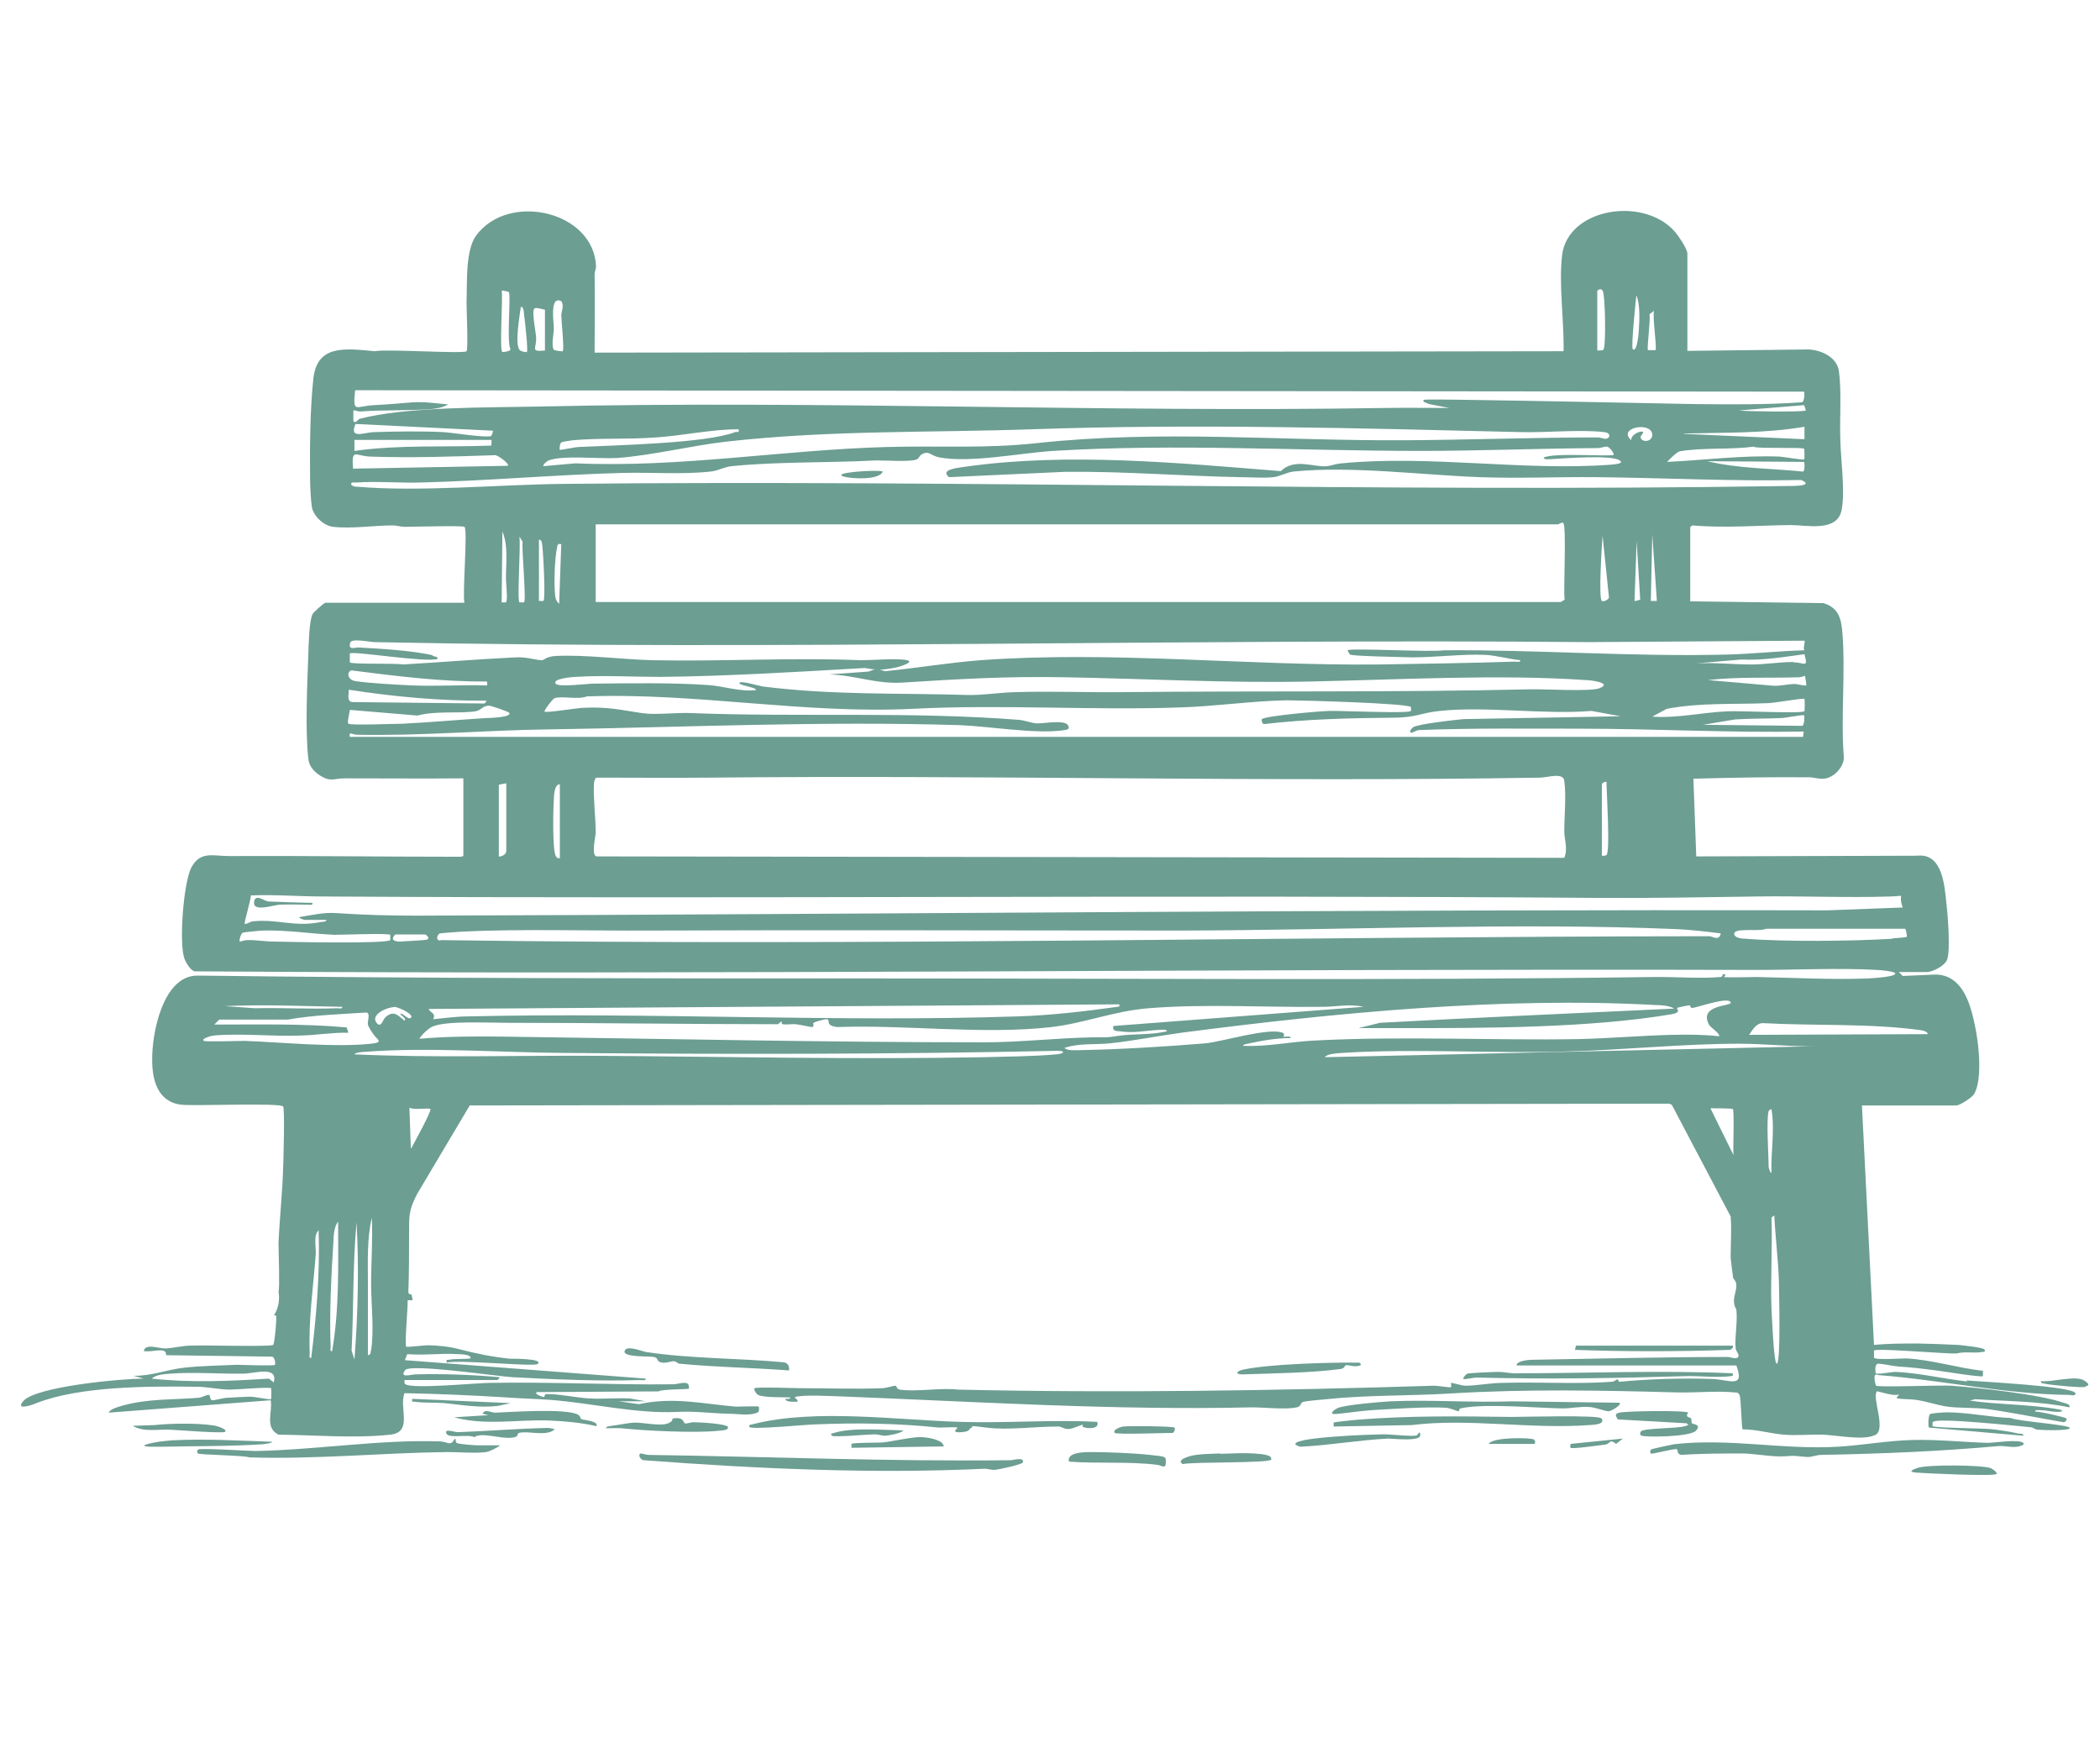 <?xml version="1.0" encoding="UTF-8"?>
<svg id="Layer_1" xmlns="http://www.w3.org/2000/svg" version="1.1" viewBox="0 0 591.9 495.5">
  <!-- Generator: Adobe Illustrator 29.8.1, SVG Export Plug-In . SVG Version: 2.1.1 Build 2)  -->
  <defs>
    <style>
      .st0 {
        fill: #6c9e92;
      }
    </style>
  </defs>
  <path class="st0" d="M554.5,389.4c-6.6-.7-13.5-2.4-20.2-2.7-1.1,0-5.2.8-5.6.4-.1-.1-.4-2.6.6-2.7,1.4,0,4.3.7,5.9.8,3.8.2,7.3.7,10.6,1.1,1.6.2,12.7,2,13.1,1.6,0,0,0-1.2,0-1.5-7.2-.8-14.3-3.1-21.6-3.5-1.5,0-8.8.5-9.1-.2,0-.2,0-2,0-2,.8-.8,20.5,1,23.3.8,2.3-.6,5,0,7.1-.4.6,0,1.3-.2.6-.8-.6-.5-6.1-1.1-7.3-1.2-3.7-.2-7.6-.3-11.3-.4-4.1,0-8.3,0-12.4.4l-3.4-67.5h26.6c1,0,4.4-2.2,5-3.2,3.2-5.4.6-21.7-2.2-27.4-1.6-3.4-4.3-6.3-8.7-6.3l-9.2.4-1.1-1.1h7.8c1.8,0,5.2-1.8,5.8-3.5,1-2.6.2-12.6-.2-15.9-.5-4.7-1-14.2-8.2-13.4l-62.3.2-.8-21.9c10.8-.3,21.7-.5,32.5-.4,1.4,0,2.7.5,4.2.4,2.9-.2,5.7-3.3,5.7-6-.9-11.4.5-23.7-.4-35-.3-3.8-.9-7.2-5.4-8.5l-37.5-.5v-20.9c0,0,.4-.4.6-.5,9.2.8,18.5,0,27.7-.1,4.6,0,13.3,2.1,14.4-4.4,1-5.4-.3-14.3-.4-19.9-.2-5.9.4-13.5-.4-19.2-.6-3.7-4.7-5.8-8.5-6l-34.2.4v-27.4c0-1.4-2.7-5.3-3.8-6.5-9-9.7-29.9-6.2-31.5,6.9-1,8.4.6,18.5.4,27.1l-273.1.4c0-7.4.1-14.7,0-22.1,0-.8.4-1.5.4-2.2-.6-15.6-24.7-21.1-33.8-8.7-3.1,4.2-2.5,13.7-2.7,19,0,1.9.5,13.2,0,13.6-.9.8-22.7-.7-25.8,0-8.6-.8-16.4-1.9-17.4,7.9-.9,8.4-1,19.5-.9,28,0,2,.2,6.1.5,8,.4,2.5,3.3,5.3,6,5.6,5.1.6,11.6-.4,16.8-.4,1.2,0,2.2.4,3.3.4,2.3,0,16.2-.4,16.9,0,1,.6-.6,18.8,0,21.4h-39.2c-.3,0-3.3,2.6-3.6,3.2-1,2-1.1,8.9-1.2,11.5-.3,8.3-.9,21.3,0,29.2.2,2,1.3,3.4,3,4.6,3.3,2.2,4,1,7.3,1,11.1,0,22.3.1,33.4,0v21.7c0,.3-.5.4-.9.4-21.7,0-43.5-.3-65.2-.2-4.5,0-8.1-1.5-10.6,3.3-2.2,4.4-3.5,21.3-1.9,25.7.4,1,1.7,3.3,2.9,3.5,146.7,1,293.3-.8,440.5-.4,10.7,0,23-.6,33.6,0,.7,0,5.2.4,5.2,1,0,1-6.3,1.3-7.7,1.4-9.8.4-21.2-.2-31.1-.4-1.3,0-9,.2-9.5,0,0,0,1-1-.2-.8-.4.3,0,.7-.8.8-5.4.5-13.3-.1-18.9,0-73.3,1-146.9.4-220.3.4-63.2,0-126.7,0-190-.8-10-.1-13,17-12.8,24,0,5.3,1.5,11.7,8.3,12.4,3.8.4,27.9-.6,28.6.5.5.7.1,15.2,0,17.4-.2,7-1,14.1-1.3,21.1,0,1.9.4,13,0,13.6,0,0,0,0,0,0,.4,2.3,0,4.8-1.3,6.8.3,0,.5,0,.6,0,.3.3-.4,8-.8,8.3-1,.6-20.2,0-23.3.2-2.2,0-4.8.7-7.1.8-2.1,0-5.5-1.5-6.1.7,2,.6,6.6-1.4,6.3,1.2l29.6.4c1.1-.2,1.3,2.1,1.1,2.3-.4.4-9.1,0-10.7,0-4.6.2-10.2.3-14.7.8-4.9.5-9.4,2.4-14.5,2.3l2.9.8c-6.2,0-30.3,2.2-33.9,6.3-2.4,2.7,2.1,1.3,3.7.6,12.2-4.8,31.8-4.8,45.4-4.6,2.6,0,6.2.8,9.2.8,1.6,0,11.1-.8,11.5-.4.1.1.1,3,0,3.1-.2.2-4.7-.7-5.7-.7-1.8,0-4.7.2-6.7.3-.9,0-3.8.8-4.2.7-.8-.2-.4-1.4-.9-1.5-.7-.1-1.9.7-2.9.8-7.3.6-14.5.2-21.8,2.3-1.2.4-3,.8-3.6,1.9l45.7-3.5c.6,3.3-1.8,7.7,2.2,9.7,10.5.1,21.1,1.1,31.5,0,6.5-.7,2.4-7.5,4-11.7,9.6.2,19.1.6,28.7,1.2,4.1.3,8.5.4,12.6.7,11.4.9,23.9,3.9,35.2,3.4,5.7-.3,9.6.4,15.1.5,2.2,0,5.8.7,8-.4.5-.2.3-1.5.3-1.6-.2-.2-5.4,0-6.5,0-9.3-.8-17.7-2.8-27.3-.7l-5.7-.8h7.6l-4.4-.8c-3.8-.2-7.6.2-11.3,0-3.1-.1-10-1.5-12.5-1.2-.3,0-.3.8-.5.8-.4,0-3.1-1-1.9-1.4l34.2-.2c1.2-.7,8.3-.5,8.6-.8,0,0,0-.9-.2-1.2-.7-.9-3.1,0-4.2,0-17.2.2-34.5-.7-51.6-.4-3.8,0-21.8,1.8-23.9.4-.5-.3-.2-.7-.3-1.2h26.2c0,0,.7-.5.6-.8-7.9-.7-15.8-1-23.7-.8-1.1,0-4.7,1.2-2.9-1.2,1.5-1.9,26.3,1.8,30.2,2,11.3.6,24.9,1.2,36.1.8.5,0,1.6.3,1.5-.4l-67.9-5.2.7-1.7c4.7.4,9.5-.3,14.2,0,.8,0,4,.1,3.6,1.2-1.9.3-4.2,0-6.1.4-.7.1-.7-.2-.6.8,3.3-.9,24.6,1.2,25.6.4,2-1.6-7.3-1.5-7.8-1.5-5.4-.6-9.2-1.4-14.3-2.7-2.5-.7-6.2-1.1-8.8-1.1-1.2,0-5.9.6-6.1.4-.5-.5.5-11.4.4-13.1h1.4c-.1-.6-.2-1.1-.3-1.6-.5,0-.9-.2-.9-.7.2-5.6.2-11.1.2-16.7,0-4.8-.1-6.4,2.3-11l14.8-24.9,338.1-.5.7.3,16.6,31.5c.3,3.8,0,7.6,0,11.4,0,.8.4,3.6.7,6,2.5,2.5-1.2,5.4.9,8.8.4,3.8-.5,7.5-.2,10.9,0,.8,1,1.6.8,2.3-.3,1.1-2.2.2-3.1.2-18.5,0-37,.5-55.4.8-.8,0-4.3.4-4,1.6h61.9c2.5,6.6-2,4-6.7,3.8-8.8-.3-17.7,0-26.4.8-.5-1.5-.6-.1-2.1,0-9.7.7-20.8,0-30.7.3-3.2,0-7.3.8-10.5.8-1,0-3.8-.9-4-.8-.1.2.1,1,0,1.2-.2.2-3.7-.4-4.8-.4-44.7,1.4-89.9,2.1-134.2,1.1-4.7-.6-11.9.7-16.4,0-1-.2-.7-1-1.3-1.1-.4,0-2.7.7-3.7.7-7.5.3-15.2,0-22.7,0-1.8,0-12.7-.4-13.2,0-.4.3.5,1.7,1,1.9,1.5.8,7.1.6,9,.7.2.8-1.5.1-1.3.6.4.8,2.5.6,3.4.6.2-1-2-1.2.2-1.5,2.7-.4,8.8-.1,11.7,0,38.6,1.5,77.3,4,116.2,3.1,3.6,0,9.4.7,12.6,0,1.2-.2,1-1.2,1.7-1.5.8-.3,5.5-.7,6.7-.8,11.3-1.2,23.3-.9,34.8-1.6,21.1-1.3,42.9-.9,64.2-.3,5,.1,11.3-.5,16,0,.7,0,1,0,1.4.7.5,1.2.5,9.4.9,9.7,3.9,0,7.9,1.2,11.6,1.5,3.4.3,7.4-.1,10.9,0,3.8.1,11.8,1.8,15,0,2.9-1.7-1.1-10.5.3-12.2.2-.2,4.9,1.6,6.3.8l-.8,1.1c1.8.4,3.7.2,5.6.5,2.4.3,5.8,1.4,8.1,1.8,3.5.6,8.5.3,12.1.8,7.1,1,14.3,2.5,21.4,3.7.5-.1,1-.8.7-1.1-.3-.3-7.6-2-8.8-1.9-.1-.6,1-.4,1.5-.4,1.9,0,3.9.7,5.9.4.6-.4-.3-.5-.6-.6-8.1-1.5-17-1.3-25.2-2.5l1.5-.4c8.9.6,17.8.5,26.6,2.3.3-.9-1-1.1-1.7-1.3-6.4-2.3-24.3-4.3-31.7-4.8-3-.2-20.3.5-21.1,0-.2-.2-1.2-4,.6-3,17.9,1.4,35.9,5.4,53.9,5.6.4,0,1.7.4,1.7-.4,0-2.1-28.2-3.4-30.8-3.7ZM77.2,389.7l-1.4-1.1c-11,.7-22,1.2-33,0,1-1.1,3.6-1.3,5.2-1.4,6.8-.5,13.9.1,20.6,0,3,0,9.7-2.3,8.6,2.3ZM508.5,200.5c-.8.7-18.6-.2-21.6,0-7,.3-14.1,2-21.2,1.5l4.1-2.2c9.5-1.8,18.9-1.2,28.5-1.6,1.6,0,9.9-1.5,10.3-1.2.1.1.1,3.3,0,3.5ZM507.9,204.6l-27.9-.3,9-1.5c4.3-.3,8.7-.2,13-.4,1,0,6.3-1,6.5-.8.1.1.2,2.9-.6,3ZM509,193.2c-.3.2-2.4-.4-3.1-.4-2.2,0-4.7.8-7.1.4l-17.4-1.5c8.6-1,17.2-.5,25.8-.8.5,0,1.4-.4,1.5-.4.1,0,.5,2.6.4,2.7ZM505.4,186.6c-3.7,0-8,.7-11.7.7-5.2,0-10.5-.6-15.7-.3l12.8-1.1c6,.3,11.9-.7,17.8-1.5,1.1,4.1,0,2.3-3.1,2.3ZM494.5,126c1.9.5,13.7,0,14,.5.1.2.2,2.9,0,3-.2.2-5.8-.7-6.9-.8-10.7-.4-21.1,1-31.7,1.5.6-.7,2.7-2.8,3.6-3,6.8-1.1,14-.4,20.9-1.3ZM474.6,122.2c11.3-.3,22.8,0,34-1.9v3.5s-34-1.5-34-1.5ZM508.5,130.2c.1.1.4,3.1-.6,2.7-8.9-.9-17.9-.8-26.7-2.9l27.3.2ZM490.1,115.7l18.4-1.5c0,0,.5,1.4.5,1.5-.8.5-16.6.3-18.9,0ZM464.9,88.6l1.3-1c-.5,1.5.9,10.7.4,11.1,0,0-2,0-2.1,0-.4-.3.8-8.9.4-10.2ZM461.3,83.4c1,2.7.8,6.9.6,9.8,0,.5-.5,6.4-1.7,5.2-.5-.6.8-13.2,1-15ZM450.2,82.1c0-.3,1-1,1.5-.2.8,1.2,1,16.3.2,16.7-.5.3-1.2.1-1.7.2v-16.7ZM156.8,84.9c.4-.5,1.2-.1,1.4,0,.9,1.2,0,3,0,3.9,0,1.4.9,9.7.4,10.2-.2.1-2.3-.2-2.5-.4-.8-1.2,0-4.6,0-5.9,0-2-.8-6.3.6-7.9ZM150.7,86.9c.6-.3,2.2.3,2.9.4v11.5c-4.3.4-2.3-.5-2.5-3.7,0-1.2-1.4-7.7-.4-8.2ZM146.9,86.5c.7,0,.8,1.6.8,2.1.2,1.3,1.2,10.2.8,10.6-.2.2-1.7-.2-2-.5-1.5-1.5,0-9.9.3-12.2ZM141.4,81.9c.4,0,1.9.3,2,.4.7.8-.7,13.9.5,16.2-.1.5-1.9.8-2.3.7-.9-.2.2-15.5-.2-17.3ZM99.9,115.7c.1-.1,1,.3,1.5.3,6.6-.5,13.7-.2,20.1-.7,1.5-.1,3.6-.5,4.8-1.3-3.3-.3-6.6-.8-9.9-.6-3.6.3-7.1.6-10.9.8-5.3.2-6.1,2.6-5.4-4.2l408.4.4c.1.1.2,3-.7,3-10.1.7-20.1.6-30.2.5-21.4-.4-43.2-.9-64.6-1.2-1.6,0-11.1-.2-11.6,0-1,.5,1.3,1.1,1.4,1.2l5.7,1.1c-6.1,0-12.2-.1-18.3,0-79.5,1.3-159.1-2.2-238.7-.4-14,.3-37.2,0-50.3,3.5-.1,0-1.2,1.6-1.6.5,0-.2,0-2.8,0-2.9ZM463.2,121.8c-.9-.6-3.7.9-3.4,2.3-4.1-3.5,5.5-5.4,5.9-1.7.2,2.2-3.1,2.5-3.3.8,0-.4.9-1.2.7-1.3ZM173.9,129.1c9.8-.7,21-3.5,30.7-4.6,29.1-3.3,57.5-2.5,86.4-3.5,45.7-1.6,91.8-.3,137.6.8,7.3.2,16.6-.8,23.5,0,2.1.2,1.8,1.8.4,1.9-.5,0-1.4-.4-2.1-.4-18.2,0-36.4.7-54.5.8-35,.2-68.6-3-103.6.8-14.6,1.6-27.8.7-42.4,1.1-29.2.8-58.3,5.9-87.7,4.6l-9,.8c-.4-.3,1-1.4,1.2-1.5,3.5-1.7,14.8-.5,19.6-.8ZM158.2,124.7c.3-.2,2.6-.5,3.2-.6,7.7-.7,15.7-.2,23.5-.8,7.7-.5,15.5-2.3,23.3-2.3.2,1.2-.4.6-1,.8-8.2,3.2-34.2,3.7-44.1,4.2-.9,0-5.1.9-5.3.8-.2-.2,0-1.8.4-2.1ZM100.1,119.5l38.8,1.9c.2.1-.3,1.4-.5,1.5-1.3.6-11.3-1-13.5-1.1-6.1-.3-13.2-.2-19.3,0-2.9,0-7.3,2.2-5.4-2.3ZM138.5,125.6c-12.9.5-25.8-.3-38.6,1.5v-3.1s38.6,0,38.6,0c.1,0,0,1.2,0,1.5ZM104.3,128.7c11.7.4,23.6,0,35.3-.4.7,0,4.2,2.5,3.5,3l-43.6.8c-.4-5.9.5-3.6,4.8-3.4ZM100.9,137.2c-.7,0-1.4,0-1.9-.6-.2-.9.8-.5,1.5-.6,5.9-.4,12.5.2,18.5,0,18.9-.5,37.7-2.2,56.6-2.7,7.7-.2,17.3.5,24.8-.4,2-.2,3.7-1.3,5.9-1.5,12.7-1.3,27.1-.9,40.2-1.6,2.8-.1,9.8.5,11.9-.3.6-.3.8-1,1.2-1.3,2.2-1.4,2.6.2,5,.7,8.7,1.7,22.9-1.2,32.2-1.8,34.5-2.1,69.3,0,103.6,0,16.7,0,33.4-.7,50-.8.9,0,1.9-.5,2.5-.4.8,0,2.2,2.1,1.9,2.3-.7.6-17.1-.7-19.7.8,0,.7,1.8.4,2.3.4,3.7-.2,16.4-1.2,19,.3,1.7,1-1.4,1.2-2.6,1.3-24.5,1.8-50.9-2.8-75.6-.4-2.1.2-3,.7-4.2.8-3.6.4-9.1-2.4-13,1.4-28.8-2.3-59.8-5.3-88.5-1.3-1.8.3-7.9.7-5,3l32.6-1.5c16.5-.2,33.2,1.2,49.5,1.5,2.7,0,6.7.3,9.3,0,1.9-.2,3.8-1.4,5.8-1.6,16.4-1.6,36,1,52.4,1.6,10.9.4,21.9-.1,32.7,0,19.3.2,38.6,1.2,57.9.8,4,1.8-2.7,1.7-4.6,1.7-114.9,1.8-229.8-1.8-344.5-.6-18.1.2-40.1,2.3-57.9.8ZM467,169.4c-.1,0-1.3,0-1.7,0l.4-18.8,1.3,18.8ZM462.4,169c0,0-1.5.5-1.7.4l.6-16.9,1,16.5ZM453.5,168.4c-.1.6-1.4,1.3-2,1-1-.5,0-16.2.2-18.4l1.8,17.4ZM440.9,169.1l-1,.6H167.9s0-21.9,0-21.9h271.2c.2,0,1.2-.7,1.5-.4,1,1,0,18.8.4,21.6ZM158.2,153.3l-.6,16.9c-.7-.6-1-1.3-1.1-2.1-.4-3.3-.2-10.5.5-13.7.1-.7.2-1.3,1.1-1ZM153.2,169.4s-1.3,0-1.3,0v-17.3c.8.1.8.8.9,1.3.3,1.8,1,15.4.4,15.9ZM146.5,151.4l.8,1.3c-.3,2.1,1.1,16.5.4,17.1,0,0-1.2,0-1.3,0-.7-.6.4-16.2,0-18.4ZM142.7,169.8c0,0-.9,0-1.3,0l.2-20c1.7,4,1,8.9,1,13.3,0,1,.6,6.2,0,6.7ZM121.9,184.7c-5.3-1.3-15.3-1.9-21-2.2-.8,0-2.8.9-2.2-1.3.3-1.4,5.6-.2,6.9-.2,113.9,2.3,228.5-1,342.4,0l60.6-.4c.3.2-.5,2.1,0,2.7-7.2.2-14.4,1-21.6,1.2-26.8.7-53.5-1.4-80.1-1.2-3.3.6-26-.7-27.1,0,0,0,.5,1,.7,1.2.9.5,15.2.7,17.6.8,6.4,0,14.3-1,20.5-.7,2.9.1,6.8,1.2,9.9,1.5.1.7-1,.4-1.5.4-12.6.4-25.6.6-38.2.8-37.2.4-75.5-3.9-112.5-1.2-8.9.7-17.9,2.2-26.8,3.1l-1.5-.4c2-.2,4-.4,5.8-1,.6-.2,3.8-1.2,1.9-1.7-2.6-.6-9.7,0-13,0-20.1-.8-38.9.4-58.7,0-8.6-.2-18.9-1.6-27.3-1.2-2.5.1-3.6,1.2-3.8,1.2-2,0-4.4-1-7.6-.8-10.6.5-21.2,1.4-31.8,2-1.8-.4-14.7,0-14.9-.6,0-.2,0-2.4,0-2.5.9-.8,21.7,2.7,24.8,1.5-.1-.7-.9-.6-1.4-.8ZM213.2,194.5c-4.5.6-9.1-1.1-13.6-1.4-9.8-.7-22.4-.5-32.3-.4-1.7,0-9.9,1.1-10.7,0-1-1.4,4.9-1.9,5.6-1.9,7.6-.5,16.2,0,23.9,0,19.1-.2,38.5-1.4,57.5-2.5.9,0,2.1.5,3.1.3l-1.9.7-11.1.8c7.3.2,13.3,2.8,20.8,2.3,15.6-1,29.5-1.8,45.3-1.5,23.5.4,45.9,1.7,69.6,1.2,24.8-.5,52.9-2.1,77.6-.4,1.3,0,7.7.8,3.8,2.3-2.4,1-15.6.2-19.4.3-38.3.9-76.6.4-115,.8-9.9.1-20.1-.3-30.2,0-4.6.1-9.2.9-13.4.8-19.5-.6-38.2.1-57.8-2.4-1.3-.2-5.8-1.6-6.5-1.1-1,.7,4.7,1.3,4.6,2.1ZM99.3,189c12.6,1.6,25.2,3.2,38,3.1v1.1c-7-.2-14.2.3-21.2,0-4.3-.2-11.8-.6-15.9-1.2-2.5-.4-2.5-2.9-.9-3.1ZM98.2,194.4c12.9,2,25.9,3.2,39,3.1l-.6.8-37.3-.4c-1.7-.2-.9-2.3-1-3.5ZM98.6,200.1l19.1,1.6c5-1.4,11.6-.5,16.3-1.2,1.7-.3,1.9-1.5,3.8-1.6.6,0,5.5,1.7,5.7,2,1,1.3-5.6,1.5-6.5,1.5-7.8.5-15.7,1.2-23.5,1.6-1.9,0-14.8.5-15.3,0-.4-.3.3-3.1.4-3.8ZM98.6,207.8c-.2-1.8.3-.8,1.9-.7,17.9.4,36.7-1.3,54.1-1.5,38.9-.6,76.7-2.4,115.8-1.2,8.3.3,21,2.5,28.9,1.5,1.3-.2,2.5-.2,1.7-1.5-1-1.6-7-.4-8.8-.5-1.2,0-3.5-.9-5.1-1-30.7-2.4-61.5-.7-92.3-1.9-4.2-.2-10,.6-13.9,0-6.2-.9-9.3-1.8-16.3-1.5-1.6,0-10.7,1.5-11.1,1.1-.3-.3,2.3-3.6,2.8-3.8,2.1-.7,6.6.5,9.1-.5,30.8-1.1,61,5,91.9,3.5,24.9-1.3,50.7.5,75.5-.4,9.9-.3,19.8-1.8,29.8-2,3.9,0,33.8.8,35.1,1.9,0,0,0,1.1,0,1.1-.8.8-19.7-.1-22.9,0-2.4,0-18.2,1.4-19.1,2.3-.2.2,0,1.4.6,1.4,12.1-1.4,24.3-1.7,36.5-1.8,6.3,0,7.8-1.4,13-1.9,13.2-1.4,29.3,1.1,42.8,0l8.2,1.5-44.3.8c-2.3.2-13,1.4-14.2,2.3-.5.4-1.1,1.1-.7,1.5.3.3,1.6-.7,2.3-.7,14.5-.6,30.7-.4,45.3-.4,21.1,0,42.1,1.2,63.2.8l-.2,1.5H98.6ZM452.8,241c-.4.3-.8.2-1.3.2v-20.2c.1-.3.8-.7,1.3-.6,0,2.6,1.1,19.8,0,20.6ZM167.4,221c0-.4.2-1.6.7-1.8,10.6,0,21.2.1,31.8,0,78-.8,156.3,1.3,234.1,0,2.2,0,6.6-1.6,6.9.9.6,4.3,0,9.9,0,14.2,0,2.4,1.1,4.9,0,7.5l-272.8-.4c-1.5-.4-.2-5.7-.2-6.7,0-4.3-.7-9.5-.5-13.8ZM157.8,221.2v20.7c-.6.1-.9-.1-1.2-.7-.9-2-.7-12.9-.5-15.7,0-1.2.2-4.6,1.7-4.4ZM142.7,220.8v19c0,1.1-1.1,1.5-2.1,1.7v-20.3c0,0,1.8-.4,2.1-.4ZM70.6,252.4c6.8-.3,13.5.3,20.3.3,119.6.7,240.3-.5,360,.4,14.8.1,29.3-.2,44.1-.4,12.5-.2,25.2.4,37.8,0,5-.1,1.9-1.2,3.5,3.1l-21.2.8c-132.7-.3-265.3,1.1-397.7,1.5-7.6,0-14.8-.2-22.3-.7-3.8-.3-6.9.5-10.7,1.1-.2.4,1.4.8,1.5.8h6.1c0,.6-1.1.5-1.6.6-7.5,1.5-12.1-.9-19.1-.2-.6,0-2.1,1-2.3.7-.3-.3,1.8-6.9,1.7-8ZM110,265c-1.2,1.1-29,.5-32.9.4-2.5,0-4.9-.5-7.6-.4-.7,0-1.8.5-1.9.4-.3-.3.3-2.2.8-2.5.2-.1,4.9-.6,5.7-.6,6.7-.2,13.5.9,20.1,1.2,2.2,0,15.2-.5,15.8,0,0,0,0,1.5,0,1.5ZM120.2,264.9c-.4.1-6.8.5-7.5.5-1.7,0-2.7-.6-1.3-2h8.4c.2,0,1.7,1.1.4,1.5ZM481.9,263.9c-119.1.1-238.2,2.8-357.5,1.1-1.6.5-1.4-1.5-.4-1.9.3-.1,5.3-.4,6.2-.5,16.9-.8,35.8-.2,52.9-.3,50-.2,100.1,0,150.2,0,45.6-.1,93.9-2.3,139.3-.4,4.2.2,8.3.7,12.4,1.2-.4,2.3-2.4.8-3.1.8ZM533.5,264.6c-11,.7-30.8.9-41.6,0-.9,0-3.1-.2-3.1-1.4,0-1.8,7.3-.5,9-1.4h39.2c.2.1.6,2.2.4,2.3-.1.1-3.4.4-4,.4ZM315.5,283c0,.9.1.7-.6.8-9.2,1.3-18.8,2.4-28.1,2.7-51.6,1.7-103.2-1.2-154.9,0-3.1,0-6.8.5-9.8.8.8-1.8-.6-1.6-1.3-2.9l194.7-1.3ZM122.1,289.3c3.8-1.6,15.6-1,20.4-1,25.2,0,51.2.4,76.8.4,1.7-1.6.6-.2,1.3,0,1,.2,2.5-.1,3.7,0,1,.1,4.1.8,4.6.8.6,0,.3-1,.3-1.1.4-.4,3.4-1.2,3.9-1.1,1.1.2-.7,1.8,2.9,2.2,19.5-.7,41.1,2.2,60.4,0,9.3-1.1,17.5-4.5,27.3-5.3,15.8-1.3,33.1-.2,49.1-.4,3.7,0,7.6-.9,11.5,0l-70.5,5.4c-.3,1.4.6,1.4,1.9,1.5,3.9.6,7.1-.2,10.9-.4.5,0,2.3-.3,2.3.4-4.7,1.1-9.1.6-13.9,1.3-3.5.6-3.7.3-7.3.4-10.1.2-20.1,1.4-30.3,1.4-45.2,0-89.8-1-135.1-1.6-8.1-.1-16.2-.1-24.1.6.7-1.2,2.5-2.9,3.8-3.5ZM111,283.8c1.3,0,5.9,2.2,4.8,3.1-.8.7-2.4-1.6-2.9-1.1-.3.2,1.9,1.3,1.1,1.9-1.9-1.6-3.2-3.1-5.5-.8-.6.6-1.2,3.2-2.5,1.2-1.4-2.2,3.1-4.2,5-4.2ZM96.5,283.8c0,.7-1,.4-1.5.4-7.7.3-15.4-.2-23.1,0l-8.6-.6c11-.5,22.1,0,33.1.2ZM87.7,382.8c-.7,0-.4-.9-.4-1.3-.4-9.3,1-18.7,1.7-28,.1-2.1-.7-5.3.8-6.7.4,12.1-.6,24.1-2.1,36.1ZM93.6,380.9c-.7,0-.4-.9-.4-1.3-.4-9.2.2-20.6.8-30,0-1.4.3-4.2,1.3-5.2,0,12.2.4,24.4-1.7,36.5ZM69.1,293.4c-1.7,0-11.1.3-11.6,0-1.1-.6,2.3-1.5,2.7-1.5,7.4-.7,16.7.3,24.4,0,4.5-.1,9.1-.9,13.6-.8l-.5-1.5c-12.3-1.1-24.8-.8-37.3-.8l1.4-1.4h19.3c7.3-1.3,14.8-1.5,22.2-2,1.2.2.2,2.5.4,3.4,0,.4,1.2,2.3,1.6,2.8.9,1.4,3.1,2.2-.7,2.6-10.5,1.1-24.9-.4-35.7-.8ZM99.9,383.2l-.8-2.5c.6-12,.3-24.2,1.4-36.2.7,12.9.4,25.9-.6,38.8ZM104.5,380.7c0,.6,0,1.2-.8,1.3,0-4.7,0-9.4,0-14,0-2.1,0-4.4,0-6.5,0-6.1-.3-12.2,1.1-18.3.3,6.2-.2,12.4-.2,18.6,0,6.1.9,12.8,0,18.8ZM115.8,323.7l-.4-11.5c1,.8,5.5,0,5.9.4.5.4-4.8,10-5.4,11.1ZM297.7,297.2c-6.7.6-13.8.6-20.6.8-36.7.7-73.9-.2-110.3-.4-22.3-.1-44.6.6-66.9-.4.2-.5,2.2-.7,2.8-.7,18-1.4,38.3.2,56.6.3,46.3.4,92.5.4,138.7-.6,2.4,0,2,.8-.2,1ZM350.6,294.9c-.6-.4.3-.5.6-.6,4.1-.9,8.4-1.7,12.6-1.7,0-.8-1.6-.2-2.1-.4,0,0,.5-.7,0-1-3.6-1.8-17.3,2.5-22.1,2.9-10.8.9-24,1.7-34.8,1.9-1.5,0-3.7.3-4.8-.6,4-1.4,8.6-.9,12.8-1.3,6.6-.7,13.6-2.1,20.2-3,43-5.6,90.2-10.2,133.7-7.8,1.6,0,3.9.2,5.2,1-27.6,1.3-55.2,2.5-82.9,4l-6.1,1.5c4,0,8,0,12,0,23.6,0,53.1,0,76.2-3.9,3-.5,1.4-1.5,1.6-1.8.1-.1,3.3-.8,3.6-.7.2,0,0,.8.8.7.9,0,10.8-3.5,10.7-1.4,0,.9-9.3.6-6,6.3.3.5,3.3,2.6,2.7,3.1-4.4-.5-8.8-.5-13.2-.4-8.8.2-17.6,1-26.4,1.2-24.7.4-49.6-.9-74.3.4-6.6.3-13.5,1.8-20.1,1.5ZM488.6,325.6l-6.5-13.2c.9,0,6.1,0,6.3.2.5.5,0,11.3.2,13.1ZM498.5,328.9c0-3.4-.7-13.2,0-15.7,0-.1.6-.6.8-.6,1,6-.2,12,0,18-.4.1-.8-1.6-.8-1.7ZM500.8,384.4c-.9,0-1.4-14.4-1.5-15.5-.3-8.6.3-17.2,0-25.7l.8-.6c.3,6.2,1.1,12.4,1.3,18.6,0,1.7.6,23.2-.6,23.2ZM373.4,298c.7-1,3.5-1.1,4.8-1.2,20.3-1.3,42.4.2,63-.4,16.2-.4,32.9-2.2,49.1-2.2,7.3,0,14.7.9,22,.7l-138.9,3.1ZM493,291.7c.9-1.3,2-3.4,4-3.3,14.5.8,30.1,0,44.5,2,.7.1,1.7.4,1.9,1.1l-50.4.2Z"/>
  <path class="st0" d="M180.7,409.7c.3,0,1.4.4,2.1.4,34,.5,67.9,1.9,102,1.5.7,0,4-1,3.5.6-.1.6-6.7,2-7.8,2.1s-2.1-.3-2.9-.3c-31.9,1.5-64.3,0-96.1-2.4-1,0-1.9-1.8-.8-1.9Z"/>
  <path class="st0" d="M570.2,406.6c.5.5,0,.7-.5.9-2,.8-4.4,0-6.3.1-16.4,1.5-33.4,2.2-50.1,2.5-1.2,0-2.6.6-3.8.6-3.3-.2-2.9-.5-6.7-.2-3,.2-8.1-.7-11.3-.8-5.9,0-11.8,0-17.6.4-1.5-.3-.8-1.5-1.3-1.6-1.1-.2-6.9,1.5-7.3,1.2s0-1.1,0-1.1c.2-.2,5.9-1.4,6.5-1.5,15.5-1.8,30.7,1.6,46.1.7,7-.4,13.9-1.7,21-1.9,7.4-.2,14.2.6,21.4.8,1.8,0,8.7-1.1,9.9,0Z"/>
  <path class="st0" d="M141,407.4c-.8.6-3,1.8-4,1.9-2.8.4-7.7,0-10.9,0-18.1.2-37.2,2.1-55.8,1.5-1.8-.6-14-.7-14.5-1.1s0-1.1,0-1.1c.6-.5,13.9.4,16.2.4,17-.3,35.3-3.3,52-2.7,2.1,0,3,1.6,4.2-.8.5.2,0,.8.5,1.2s5.3.7,5.8.7h6.5Z"/>
  <path class="st0" d="M309.3,400.9c.5,1.8-2.1,1.8-3.5,1.5s-.3-.8-.5-.8c-.8,0-2.8,1.2-4.2,1.2-1.3,0-2-.7-2.8-.7-6.8,0-14.2,1.1-20.3.3s-3.3-.2-4.1,0-.4,1-2.1,1.2c-4.5.6-1.7-1.1-1.9-1.2-.3-.2-4.3,0-5.2,0-11.8-1.2-23-1.4-34.9-.9-2,0-18.4,1.6-18.6.7-.2-.8.8-.6,1.2-.8,17.4-4.4,40.6-1.1,58.5-.6,12.8.4,25.6-.7,38.4,0Z"/>
  <path class="st0" d="M451.4,399.8c1.1,1.7-2,1.8-3.5,1.9-16.6,1.2-34.2-2-50,0l-22,.4c0-.3,0-1.1,0-1.1.2-.2,5.7-.7,6.5-.8,14.8-1.2,28.8-1,43.6-.8,3.2,0,24.7-.6,25.3.4Z"/>
  <path class="st0" d="M456.5,395.5c.6.5-2.4,2.3-3.1,2.3-1,0-3.7-1.1-5.4-1.2-2.6-.2-5.2.4-7.5.4-7.4-.1-22.2-1.5-28.9,0-.3,0-.3.8-.5.8-.5,0-2.1-.9-3.7-1-5.3-.3-13.8.3-19.4.6s-11.9,1.5-12.4,1.1c-.7-.5,1.4-1.7,2-1.8,2.9-.8,10.9-1.5,14.2-1.7,11.3-.5,23.1.4,34.4,0l30.4.4Z"/>
  <path class="st0" d="M488.4,387.1c0,.9.1.7-.6.8-3.5.5-8.8-.1-12.6,0-20.2.6-38.9.9-59.1.4-.8,0-3.3.6-3.6.4s.6-1.3,1.1-1.5,7.6-.5,8.7-.5c1.7,0,3.1.4,4.6.4,20.5,0,41-.9,61.5,0Z"/>
  <path class="st0" d="M544.7,400.9c0,.1,0,1.1,0,1.1.6.5,13.8.6,16.1.8s6,.8,8.2,1.3c.5,0,1.4,0,1.3.6l-26.6-2.3c-.3-.2-.2-3.5.3-3.8s4.2-.5,4.8-.5c5.8,0,12.2,1.4,18,1.6,1.5.9,16.6,1.9,16.6,2.8s-7.8.6-9,.5c-.8,0-1.4-.7-2.1-.7-3.3-.3-26.6-2.8-27.4-1.5Z"/>
  <path class="st0" d="M222.4,386.3c-10.3-.8-20.5-.9-30.8-1.9-.6,0-1-.7-1.7-.7-.9,0-2.4.7-3.7.3s-.5-1.2-1.9-1.5-9.6.2-8.1-2c.9-1.2,4.8.4,5.9.6,12.5,1.9,25.9,1.7,38.8,2.9,1.3.2,1.6,1.2,1.5,2.3Z"/>
  <path class="st0" d="M475.8,398.2s-.4.6-.3.9c.2.5.9.4,1.1.7.3.4,0,1.1.3,1.4s2.8.3,1.1,2.1-15,1.9-15.5,1.3,0-1,0-1.1c.7-1,10.3-.8,12.4-1.5s.7.1.6-.8l-19.5-1.1c-.6-1-1-1.6.4-1.9,2.1-.5,18.9-.7,19.5,0Z"/>
  <path class="st0" d="M163.8,400c.6.3,5,.5,4.3,2-4.3-1-8.9-1.4-13.4-1.6-9-.3-18,1.5-26.7-.9l9.7-.6-1.7-.4c.7-1.5,2.3-.3,3.6-.3,4.8-.2,19-1.2,23,.4,1,.4,1,1.2,1.2,1.4Z"/>
  <path class="st0" d="M301.3,412c-.7-2.6,4.1-2.7,6.1-2.7,4.7,0,12.1.3,16.7.8s4.5.4,4.5,2.1c0,2.1-1.3.8-2.4.7-8-1-16.7-.3-24.9-.9Z"/>
  <path class="st0" d="M488.4,379.4c.3.3-.4,1.2-1.1,1.1-14.5.5-29,.5-43.4,0l.3-1.2h44.2Z"/>
  <path class="st0" d="M193.1,401.2c.4.2,1.8-.4,2.6-.3,1.3,0,9.4.4,9.5,1.4s-2.2.9-2.7,1c-6.8.7-20.5,0-27.3-.7-1.4-.1-2.9,0-4.4,0,0-.6,1.2-.6,1.6-.7,1.8-.2,4.6-.8,6.2-.9,2.5-.1,7.6,1.1,9.7.2s.6-1.3,1.6-1.4c3-.4,2.6,1.2,3.2,1.5Z"/>
  <path class="st0" d="M344,409.8c3-.1,6.6-.3,9.5-.1s5.1.5,4.8,1.7c-.2,1.1-22.5.6-24.9,1.3-1.7-1,.6-1.8,1.8-2.2,2.3-.7,6.2-.7,8.8-.8Z"/>
  <path class="st0" d="M399.4,404.6c0,0,1-1.8.9,0s-7.7.9-9,.9c-8.1.4-16.6,1.9-24.8,2.3-4.2-1.2,2.3-2.1,3.9-2.3,5.9-.7,13.7-1.1,19.6-1.2,2.1,0,8.2.7,9.4.3Z"/>
  <path class="st0" d="M383.5,384.8c-1.4.7-3,0-3.9,0s-.3.9-1.8,1.1c-8.4,1.1-18.8,1.2-27.3,1.5-2.6.1-2.1-1,.2-1.4,7.3-1.5,23.7-2,31.6-1.9.6,0,1-.2,1.3.6Z"/>
  <path class="st0" d="M562.7,415.5c-.8.7-19.8-.2-22.5-.4s-1-.9.2-1.3c2.5-1,17.8-.9,20.6,0,.5.2,2.2,1.3,1.7,1.7Z"/>
  <path class="st0" d="M156.5,402.8c-2.5,2.3-7.5.4-10.2,1.1-.4.1-.4.8-.7,1-2.8,1.4-9.7-1.5-11.9.2-1.6-.9-7,.4-7.8-.9-1-1.7,2.3-.5,3.1-.5,8.4-.3,16.8-1,25.2-1.2.8,0,1.5.2,2.3.4Z"/>
  <path class="st0" d="M76.8,406.3c-.2.6-2.2.7-2.7.8-9.1.6-19.3.5-28.7.7s-2.1-1.2-.7-1.4,2.7-.3,3.8-.4c9.1-.5,19.2.1,28.3.4Z"/>
  <path class="st0" d="M265.5,406.7c.1,0,.6,1,.5,1l-26,.4c0-.3,0-1.1,0-1.1.5-.4,7.3-.3,8.6-.4,3-.3,7.1-1.3,10.1-1.5,2-.1,5.3.4,6.8,1.6Z"/>
  <path class="st0" d="M63.4,403.6c-.6.5-13.3-.5-15.4-.6-3.4-.2-7.4.8-10.6-1.1l6.1-.2c4.6-.5,12.1-.6,16.7.1.5,0,4.2,1.1,3.2,1.8Z"/>
  <path class="st0" d="M314.3,404c-1-.9,1.5-1.8,2.3-1.9,1.6-.2,13.9-.1,14.4.3s-.3,1.5-.4,1.5c-2.2,0-15.8.5-16.4,0Z"/>
  <path class="st0" d="M143.9,395.5l-3.6.8c-5.4.6-10-.3-15.1-.8-2.6-.2-5.8,0-8.4-.4-.7,0-.7.1-.6-.8l27.7,1.2Z"/>
  <path class="st0" d="M254.7,403.2c-1.1.9-3.9,1.4-5.3,1.5-.9,0-1.8-.4-2.9-.4-1.6,0-11.4.9-12,.4-.7-.7.2-.6.6-.8,5.1-1.6,14-.8,19.5-.7Z"/>
  <path class="st0" d="M587.8,390.9c-.4.4-9.9-.5-11.1-.8s-1.3,0-1.5-.8c2.9.4,9.8-1.7,12.2-.2s.5,1.6.4,1.7Z"/>
  <path class="st0" d="M457.4,405.5l-1.9,1.5c-1.9-1.6-1.5,0-3.1.2s-9.4,1.3-9.7.9,0-.8,0-1.1l14.7-1.5Z"/>
  <path class="st0" d="M432.6,407h-13c1-2,12.3-1.8,12.8-1.2s.2.8.2,1.2Z"/>
  <path class="st0" d="M88.1,254.6c0,.7-1,.4-1.5.4-2.5,0-5-.1-7.6,0-1.7,0-7.6,2.2-7.4-.6s3-.3,4.1-.3c4.1.2,8.2.3,12.3.4Z"/>
  <path class="st0" d="M248.8,132.9c-.9,2.9-11.8,1.9-11.7,1s10.4-1.5,11.7-1Z"/>
</svg>